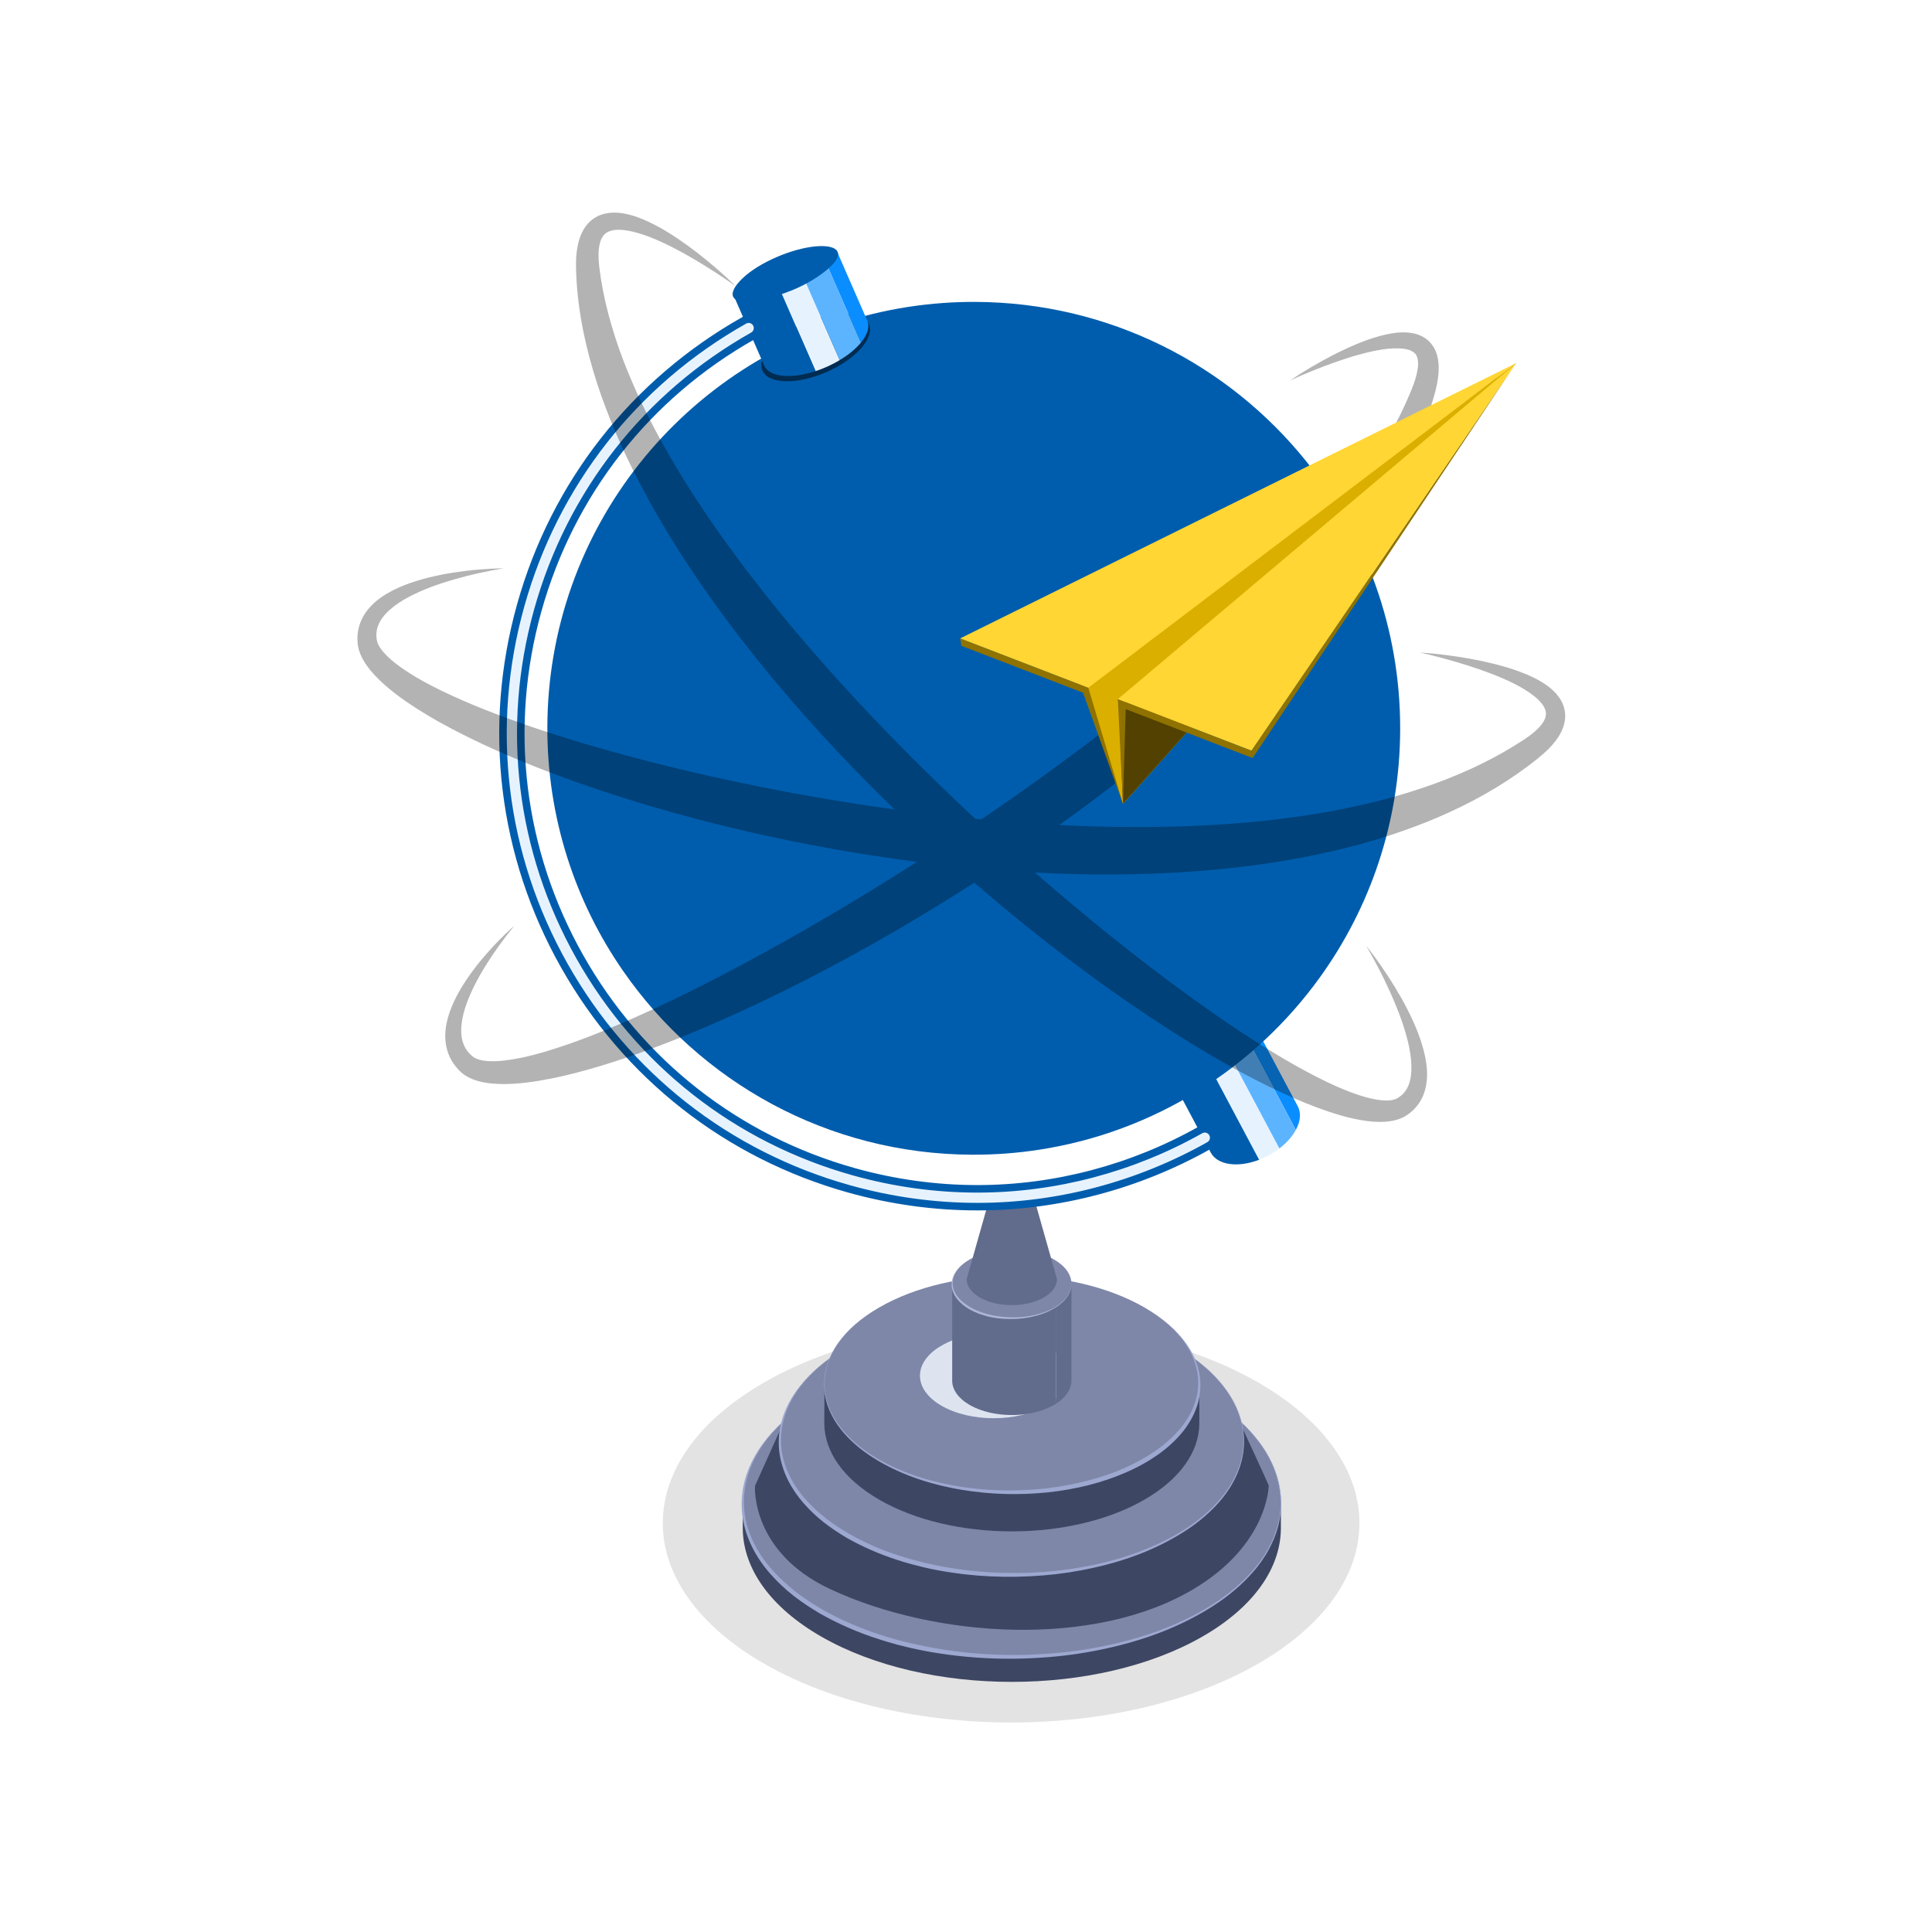 <svg width="200" height="200" viewBox="0 0 200 200" fill="none" xmlns="http://www.w3.org/2000/svg">
<path fill-rule="evenodd" clip-rule="evenodd" d="M130.169 143.07C144.251 151.132 144.251 164.203 130.169 172.266C116.087 180.328 93.255 180.328 79.173 172.266C65.091 164.203 65.091 151.132 79.173 143.07C93.255 135.007 116.087 135.007 130.169 143.07Z" fill="#E3E3E3"/>
<path fill-rule="evenodd" clip-rule="evenodd" d="M132.597 158.28C132.598 158.2 132.597 155.356 132.597 155.356L76.888 155.432L76.89 158.329C76.966 162.354 79.683 166.366 85.047 169.437C95.925 175.665 113.563 175.665 124.441 169.437C129.819 166.358 132.536 162.333 132.597 158.298C132.597 158.298 132.597 158.28 132.597 158.28Z" fill="#3D4663"/>
<path fill-rule="evenodd" clip-rule="evenodd" d="M124.44 144.293C135.318 150.521 135.318 160.619 124.44 166.847C113.562 173.075 95.924 173.075 85.046 166.847C74.168 160.619 74.168 150.521 85.046 144.293C95.924 138.065 113.561 138.065 124.44 144.293Z" fill="#7E87A8"/>
<path fill-rule="evenodd" clip-rule="evenodd" d="M124.44 144.293C124.44 144.293 124.32 144.228 124.087 144.101C123.97 144.038 123.825 143.959 123.654 143.865C123.568 143.819 123.475 143.769 123.375 143.715C123.273 143.665 123.165 143.612 123.05 143.555C122.136 143.087 120.758 142.47 118.946 141.847C118.489 141.701 118.011 141.541 117.503 141.392C116.993 141.249 116.462 141.09 115.9 140.958C114.781 140.671 113.555 140.424 112.238 140.212C110.921 139.995 109.508 139.837 108.014 139.737C106.52 139.636 104.945 139.598 103.303 139.645C101.661 139.691 99.953 139.827 98.198 140.068C96.444 140.309 94.642 140.658 92.826 141.153C91.011 141.648 89.178 142.284 87.379 143.102C87.151 143.198 86.932 143.313 86.708 143.421C86.486 143.532 86.261 143.639 86.039 143.753C85.82 143.872 85.6 143.992 85.38 144.112L85.049 144.292L84.725 144.487C84.51 144.618 84.293 144.749 84.077 144.88C83.866 145.021 83.655 145.162 83.444 145.303L83.127 145.516L82.819 145.745C82.616 145.899 82.406 146.046 82.206 146.207C81.4 146.843 80.647 147.557 79.954 148.334C79.26 149.109 78.654 149.973 78.17 150.907C77.686 151.839 77.327 152.844 77.145 153.887C76.962 154.928 76.96 156.004 77.145 157.051C77.327 158.098 77.699 159.112 78.203 160.054C78.706 160.998 79.351 161.866 80.072 162.663C80.794 163.461 81.605 164.179 82.456 164.846C83.317 165.504 84.224 166.086 85.167 166.635C87.058 167.701 89.062 168.572 91.127 169.23L91.901 169.477L92.682 169.698L93.073 169.809L93.466 169.907L94.252 170.103C95.305 170.339 96.358 170.561 97.419 170.724C101.656 171.409 105.918 171.474 109.987 171.063C112.022 170.849 114.009 170.503 115.922 170.034C117.833 169.563 119.674 168.972 121.399 168.233C123.123 167.499 124.742 166.634 126.199 165.639C127.654 164.642 128.934 163.493 129.979 162.234C130.103 162.072 130.227 161.91 130.35 161.75C130.411 161.669 130.475 161.591 130.532 161.508L130.699 161.258C130.808 161.09 130.924 160.928 131.025 160.758C131.123 160.586 131.22 160.415 131.317 160.245C131.681 159.554 131.995 158.851 132.189 158.13C132.216 158.041 132.242 157.952 132.269 157.863C132.288 157.773 132.308 157.683 132.328 157.593C132.365 157.413 132.407 157.235 132.439 157.056C132.482 156.696 132.546 156.342 132.549 155.988C132.597 155.282 132.526 154.594 132.422 153.938C132.181 152.628 131.695 151.46 131.112 150.467C130.528 149.472 129.851 148.647 129.196 147.951C127.87 146.565 126.631 145.688 125.776 145.124C125.355 144.831 125.008 144.643 124.784 144.501C124.557 144.364 124.44 144.293 124.44 144.293ZM124.44 144.293C124.44 144.293 124.557 144.364 124.785 144.5C125.01 144.641 125.357 144.827 125.78 145.119C126.637 145.679 127.881 146.552 129.215 147.933C129.874 148.628 130.555 149.451 131.145 150.447C131.734 151.441 132.228 152.612 132.475 153.929C132.584 154.588 132.656 155.28 132.613 155.991C132.613 156.347 132.552 156.704 132.512 157.068C132.481 157.248 132.44 157.428 132.404 157.61C132.385 157.7 132.366 157.792 132.347 157.883C132.321 157.973 132.295 158.063 132.269 158.153C132.079 158.881 131.769 159.593 131.407 160.293C131.311 160.465 131.214 160.639 131.117 160.813C131.016 160.985 130.9 161.15 130.792 161.32L130.626 161.574C130.569 161.658 130.505 161.737 130.444 161.819C130.322 161.982 130.198 162.146 130.074 162.311C129.031 163.589 127.75 164.758 126.293 165.775C124.831 166.789 123.216 167.674 121.485 168.433C119.756 169.195 117.909 169.809 115.989 170.303C114.068 170.795 112.072 171.164 110.024 171.401C105.93 171.86 101.634 171.831 97.348 171.175C96.276 171.019 95.208 170.807 94.143 170.566L93.348 170.369L92.95 170.27L92.555 170.158L91.764 169.935L90.979 169.687C88.887 169.023 86.852 168.141 84.925 167.059C83.98 166.5 83.045 165.891 82.171 165.213C81.302 164.528 80.49 163.771 79.759 162.941C78.296 161.293 77.206 159.266 76.879 157.094C76.715 156.013 76.745 154.909 76.957 153.852C77.167 152.793 77.556 151.782 78.068 150.853C79.093 148.983 80.59 147.463 82.196 146.194C82.397 146.034 82.607 145.888 82.812 145.735L83.121 145.508L83.439 145.296C83.651 145.155 83.863 145.015 84.074 144.876C84.291 144.745 84.508 144.615 84.725 144.486L85.049 144.292L85.38 144.112C85.6 143.992 85.82 143.872 86.039 143.753C86.261 143.639 86.486 143.532 86.708 143.421C86.932 143.313 87.151 143.198 87.379 143.102C89.178 142.284 91.011 141.648 92.826 141.153C94.642 140.658 96.444 140.309 98.198 140.068C99.953 139.827 101.661 139.691 103.303 139.645C104.945 139.598 106.52 139.636 108.014 139.737C109.508 139.837 110.921 139.995 112.238 140.212C113.555 140.424 114.781 140.671 115.9 140.958C116.462 141.09 116.993 141.249 117.503 141.392C118.011 141.541 118.489 141.701 118.946 141.847C120.758 142.47 122.136 143.087 123.05 143.555C123.165 143.612 123.273 143.665 123.375 143.715C123.475 143.769 123.568 143.819 123.654 143.865C123.825 143.959 123.97 144.038 124.087 144.101C124.32 144.228 124.44 144.293 124.44 144.293Z" fill="#9DA8D1"/>
<path fill-rule="evenodd" clip-rule="evenodd" d="M131.335 153.772C131.336 153.695 128.654 147.913 128.654 147.913L80.845 147.837L78.157 153.819C78.157 153.819 77.659 160.631 85.944 164.504C96.804 169.582 113.251 170.642 123.549 164.504C131.335 159.864 131.335 153.772 131.335 153.772Z" fill="#3D4663"/>
<path fill-rule="evenodd" clip-rule="evenodd" d="M121.722 139.389C131.099 144.798 131.099 153.57 121.722 158.98C112.345 164.39 97.141 164.39 87.764 158.98C78.387 153.57 78.387 144.798 87.764 139.389C97.141 133.979 112.344 133.978 121.722 139.389Z" fill="#7E87A8"/>
<path fill-rule="evenodd" clip-rule="evenodd" d="M121.722 139.389C121.722 139.389 121.618 139.332 121.417 139.222C121.214 139.116 120.923 138.937 120.523 138.747C119.735 138.34 118.546 137.804 116.981 137.262C116.195 137.002 115.32 136.726 114.35 136.489C113.384 136.24 112.325 136.025 111.187 135.841C110.049 135.653 108.829 135.515 107.538 135.429C106.247 135.343 104.886 135.31 103.467 135.352C100.633 135.438 97.557 135.813 94.419 136.676C92.852 137.108 91.271 137.664 89.72 138.379C88.171 139.096 86.656 139.987 85.269 141.091C84.574 141.643 83.932 142.27 83.34 142.946C82.749 143.622 82.227 144.37 81.82 145.182C81.41 145.991 81.109 146.862 80.959 147.762C80.808 148.662 80.812 149.589 80.975 150.491C81.139 151.394 81.458 152.267 81.893 153.079C82.326 153.893 82.881 154.642 83.501 155.331C84.122 156.02 84.82 156.641 85.552 157.218C86.293 157.788 87.073 158.292 87.886 158.769C89.514 159.693 91.241 160.451 93.023 161.022C93.909 161.322 94.814 161.556 95.718 161.781C96.627 161.985 97.536 162.179 98.451 162.321C102.108 162.918 105.789 162.973 109.302 162.616C111.059 162.427 112.774 162.128 114.425 161.718C116.075 161.309 117.662 160.79 119.149 160.147C120.635 159.507 122.03 158.753 123.283 157.887C124.53 157.013 125.636 156.021 126.524 154.922C126.736 154.64 126.958 154.369 127.14 154.075C127.232 153.929 127.337 153.792 127.418 153.641C127.502 153.492 127.585 153.344 127.669 153.197C127.754 153.052 127.816 152.895 127.891 152.745C127.963 152.595 128.037 152.446 128.091 152.29C128.15 152.136 128.209 151.983 128.268 151.831C128.315 151.675 128.361 151.52 128.408 151.366C128.43 151.288 128.456 151.212 128.474 151.135L128.524 150.901C128.554 150.745 128.596 150.592 128.617 150.437C128.656 150.126 128.705 149.82 128.708 149.514C128.734 149.209 128.712 148.909 128.702 148.612C128.698 148.464 128.67 148.319 128.656 148.174C128.635 148.03 128.628 147.884 128.593 147.744C128.385 146.612 127.967 145.603 127.466 144.744C126.964 143.883 126.382 143.168 125.818 142.565C124.678 141.363 123.61 140.601 122.873 140.111C122.51 139.856 122.211 139.693 122.018 139.57C121.823 139.45 121.722 139.389 121.722 139.389ZM121.722 139.389C121.722 139.389 121.823 139.45 122.019 139.568C122.213 139.69 122.513 139.853 122.877 140.106C123.616 140.592 124.688 141.35 125.837 142.547C126.404 143.15 126.991 143.863 127.499 144.725C128.007 145.584 128.432 146.596 128.647 147.735C128.682 147.875 128.69 148.022 128.712 148.167C128.727 148.313 128.756 148.459 128.76 148.608C128.772 148.906 128.795 149.209 128.773 149.517C128.773 149.825 128.726 150.134 128.69 150.448C128.669 150.605 128.63 150.76 128.6 150.917L128.552 151.154C128.535 151.232 128.509 151.309 128.488 151.388C128.442 151.544 128.397 151.701 128.351 151.859C128.293 152.013 128.235 152.168 128.177 152.324C128.124 152.482 128.05 152.633 127.979 152.786C127.905 152.938 127.844 153.097 127.759 153.245C127.676 153.394 127.593 153.544 127.51 153.696C127.43 153.849 127.326 153.988 127.234 154.137C127.052 154.436 126.831 154.711 126.62 154.999C125.733 156.116 124.627 157.129 123.378 158.022C122.12 158.908 120.729 159.682 119.236 160.346C117.745 161.012 116.152 161.555 114.493 161.987C112.835 162.419 111.109 162.742 109.34 162.954C105.801 163.359 102.086 163.34 98.38 162.772C97.453 162.637 96.53 162.453 95.609 162.244C94.693 162.018 93.775 161.781 92.874 161.479C91.065 160.9 89.306 160.133 87.642 159.191C86.827 158.705 86.02 158.174 85.266 157.584C84.516 156.988 83.816 156.329 83.187 155.608C81.925 154.175 80.995 152.415 80.708 150.536C80.567 149.599 80.59 148.644 80.77 147.728C80.948 146.811 81.279 145.935 81.716 145.128C82.152 144.318 82.698 143.582 83.299 142.91C83.903 142.239 84.561 141.628 85.258 141.079C85.959 140.535 86.679 140.025 87.433 139.588C87.802 139.356 88.189 139.16 88.566 138.949C88.949 138.752 89.333 138.56 89.72 138.379C91.271 137.664 92.852 137.108 94.419 136.676C97.557 135.813 100.633 135.438 103.467 135.352C104.886 135.31 106.247 135.343 107.538 135.429C108.828 135.515 110.049 135.653 111.187 135.841C112.325 136.025 113.384 136.24 114.35 136.489C115.32 136.726 116.195 137.002 116.981 137.262C118.546 137.804 119.735 138.34 120.523 138.747C120.923 138.937 121.214 139.116 121.417 139.222C121.618 139.332 121.722 139.389 121.722 139.389Z" fill="#9DA8D1"/>
<path fill-rule="evenodd" clip-rule="evenodd" d="M124.154 147.404C124.155 147.348 124.154 143.272 124.154 143.272L85.349 142.785L85.331 147.438C85.384 150.267 87.278 153.087 91.016 155.245C98.597 159.622 110.889 159.622 118.47 155.245C122.218 153.082 124.111 150.253 124.154 147.417C124.154 147.417 124.154 147.404 124.154 147.404Z" fill="#3D4663"/>
<path fill-rule="evenodd" clip-rule="evenodd" d="M118.47 135.347C126.051 139.724 126.051 146.821 118.47 151.198C110.889 155.575 98.597 155.575 91.016 151.198C83.435 146.821 83.435 139.724 91.016 135.347C98.597 130.97 110.889 130.97 118.47 135.347Z" fill="#7E87A8"/>
<path fill-rule="evenodd" clip-rule="evenodd" d="M118.47 135.347C118.47 135.347 118.386 135.301 118.223 135.212C118.059 135.126 117.824 134.982 117.5 134.828C116.863 134.498 115.902 134.064 114.636 133.626C113.369 133.197 111.794 132.768 109.951 132.476C108.111 132.176 106.004 132.017 103.709 132.081C101.417 132.151 98.93 132.455 96.392 133.153C95.125 133.503 93.847 133.953 92.593 134.532C91.341 135.112 90.116 135.833 88.994 136.727C88.433 137.173 87.909 137.676 87.428 138.221C86.948 138.767 86.519 139.368 86.181 140.023C85.841 140.676 85.588 141.382 85.459 142.115C85.327 142.847 85.322 143.605 85.45 144.345C85.704 145.829 86.469 147.2 87.484 148.321C87.99 148.886 88.554 149.398 89.153 149.867C89.757 150.331 90.396 150.743 91.056 151.129C92.387 151.87 93.794 152.474 95.243 152.925C95.964 153.162 96.7 153.346 97.434 153.522C98.171 153.682 98.91 153.829 99.652 153.935C102.618 154.38 105.593 154.387 108.424 154.062C109.839 153.893 111.217 153.629 112.544 153.292C113.87 152.953 115.143 152.525 116.333 151.999C116.63 151.866 116.927 151.738 117.208 151.591C117.351 151.52 117.493 151.45 117.634 151.379C117.775 151.302 117.916 151.224 118.056 151.147C118.609 150.847 119.134 150.514 119.639 150.172C120.633 149.47 121.522 148.686 122.234 147.815C122.584 147.375 122.901 146.924 123.16 146.452C123.229 146.337 123.28 146.214 123.341 146.095C123.399 145.976 123.46 145.858 123.504 145.735C123.553 145.613 123.602 145.492 123.65 145.372C123.688 145.248 123.727 145.125 123.765 145.003C123.807 144.882 123.836 144.758 123.862 144.634C123.888 144.511 123.923 144.39 123.941 144.266C123.975 144.019 124.017 143.776 124.023 143.532C124.046 143.29 124.032 143.05 124.028 142.813C124.027 142.695 124.006 142.579 123.996 142.463C123.981 142.347 123.977 142.231 123.951 142.118C123.799 141.211 123.475 140.395 123.082 139.698C122.69 138.997 122.224 138.416 121.772 137.925C120.861 136.945 119.995 136.329 119.401 135.932C119.107 135.726 118.866 135.593 118.709 135.493C118.551 135.397 118.47 135.347 118.47 135.347ZM118.47 135.347C118.47 135.347 118.552 135.396 118.71 135.492C118.867 135.59 119.11 135.721 119.405 135.926C120.003 136.318 120.867 136.933 121.806 137.893C122.269 138.378 122.748 138.952 123.172 139.645C123.594 140.337 123.953 141.156 124.142 142.084C124.173 142.199 124.181 142.318 124.2 142.437C124.214 142.556 124.24 142.676 124.245 142.798C124.258 143.042 124.281 143.29 124.266 143.542C124.269 143.795 124.235 144.049 124.208 144.308C124.193 144.437 124.162 144.564 124.139 144.694C124.116 144.824 124.091 144.954 124.052 145.082C124.016 145.211 123.98 145.341 123.944 145.471C123.899 145.598 123.853 145.727 123.806 145.855C123.764 145.986 123.706 146.111 123.649 146.237C123.59 146.363 123.541 146.494 123.473 146.617C123.341 146.864 123.21 147.117 123.051 147.355C122.905 147.603 122.727 147.832 122.554 148.069C121.833 148.992 120.933 149.829 119.911 150.558C119.394 150.915 118.861 151.266 118.29 151.574C118.15 151.651 118.009 151.728 117.868 151.805C117.721 151.878 117.574 151.95 117.426 152.024C117.132 152.175 116.829 152.305 116.526 152.441C114.088 153.505 111.342 154.184 108.471 154.489C105.599 154.782 102.593 154.729 99.606 154.231C98.858 154.113 98.115 153.954 97.373 153.78C96.635 153.591 95.896 153.394 95.172 153.144C93.718 152.665 92.307 152.035 90.976 151.266C90.319 150.873 89.675 150.447 89.071 149.973C88.471 149.493 87.906 148.97 87.401 148.394C86.389 147.25 85.631 145.855 85.39 144.354C85.27 143.607 85.281 142.843 85.416 142.107C85.55 141.37 85.808 140.662 86.152 140.008C86.494 139.352 86.928 138.751 87.411 138.206C87.897 137.662 88.423 137.162 88.987 136.718C89.553 136.278 90.135 135.865 90.744 135.511C91.043 135.323 91.355 135.164 91.66 134.993C91.97 134.833 92.28 134.678 92.593 134.532C93.847 133.953 95.125 133.503 96.392 133.153C98.93 132.455 101.417 132.151 103.709 132.081C106.004 132.017 108.111 132.176 109.951 132.476C111.794 132.768 113.369 133.197 114.636 133.626C115.902 134.064 116.863 134.498 117.5 134.828C117.824 134.982 118.059 135.126 118.223 135.212C118.386 135.301 118.47 135.347 118.47 135.347Z" fill="#9DA8D1"/>
<path fill-rule="evenodd" clip-rule="evenodd" d="M108.254 139.296C111.233 141.015 111.233 143.804 108.254 145.523C105.275 147.243 100.446 147.243 97.467 145.523C94.489 143.804 94.489 141.015 97.467 139.296C100.446 137.576 105.275 137.576 108.254 139.296Z" fill="#DDE4F0"/>
<path fill-rule="evenodd" clip-rule="evenodd" d="M100.586 132.596L98.575 132.57L98.57 142.956C98.586 143.855 99.189 144.752 100.377 145.439C100.446 145.478 100.516 145.516 100.586 145.553C101.432 145.999 102.44 146.283 103.494 146.408C104.455 146.523 105.454 146.503 106.402 146.351V132.669L103.494 132.632L100.586 132.596Z" fill="#616B8C"/>
<path fill-rule="evenodd" clip-rule="evenodd" d="M110.916 132.725L109.309 132.705V145.317C110.368 144.646 110.904 143.799 110.916 142.949C110.917 142.927 110.916 132.725 110.916 132.725Z" fill="#616B8C"/>
<path fill-rule="evenodd" clip-rule="evenodd" d="M106.402 132.668V146.351C107.393 146.192 108.329 145.888 109.109 145.438C109.178 145.399 109.244 145.358 109.309 145.317V132.705L106.402 132.668Z" fill="#616B8C"/>
<path fill-rule="evenodd" clip-rule="evenodd" d="M109.109 130.379C111.52 131.771 111.52 134.028 109.109 135.42C106.698 136.812 102.788 136.812 100.377 135.42C97.966 134.028 97.966 131.771 100.377 130.379C102.788 128.987 106.698 128.987 109.109 130.379Z" fill="#7E87A8"/>
<path fill-rule="evenodd" clip-rule="evenodd" d="M109.109 130.379C109.109 130.379 109.001 130.323 108.799 130.217C108.748 130.191 108.691 130.162 108.629 130.13C108.564 130.102 108.494 130.073 108.418 130.04C108.342 130.008 108.26 129.973 108.173 129.936C108.085 129.901 107.988 129.872 107.888 129.836C107.488 129.69 106.984 129.568 106.4 129.468C105.815 129.369 105.144 129.324 104.415 129.344C103.686 129.367 102.896 129.464 102.089 129.684C101.287 129.907 100.45 130.246 99.74 130.823C99.391 131.111 99.062 131.454 98.861 131.876C98.656 132.292 98.571 132.773 98.662 133.231C98.751 133.689 98.997 134.106 99.317 134.449C99.641 134.794 100.02 135.072 100.435 135.32C101.269 135.787 102.198 136.083 103.133 136.232C104.068 136.386 105.01 136.412 105.912 136.327C106.812 136.234 107.675 136.027 108.439 135.705C108.634 135.634 108.814 135.53 108.996 135.441C109.176 135.351 109.338 135.233 109.505 135.132C109.818 134.899 110.116 134.66 110.335 134.369C110.808 133.815 110.979 133.11 110.873 132.529C110.76 131.944 110.444 131.508 110.16 131.198C110.009 131.048 109.876 130.912 109.741 130.816C109.612 130.713 109.502 130.626 109.403 130.568C109.211 130.445 109.109 130.379 109.109 130.379ZM109.109 130.379C109.109 130.379 109.211 130.444 109.404 130.566C109.503 130.623 109.614 130.71 109.744 130.813C109.879 130.909 110.013 131.044 110.166 131.193C110.452 131.502 110.771 131.938 110.889 132.527C110.997 133.109 110.84 133.827 110.367 134.395C110.149 134.692 109.852 134.939 109.539 135.18C109.21 135.401 108.86 135.612 108.474 135.78C107.705 136.125 106.84 136.355 105.928 136.472C105.016 136.581 104.058 136.577 103.1 136.44C102.86 136.409 102.622 136.355 102.383 136.308L102.029 136.214C101.91 136.184 101.792 136.151 101.676 136.108L101.327 135.99C101.212 135.945 101.099 135.895 100.985 135.848C100.754 135.761 100.541 135.63 100.319 135.521C99.902 135.266 99.492 134.961 99.167 134.582C98.838 134.208 98.604 133.742 98.533 133.252C98.463 132.761 98.579 132.263 98.811 131.85C99.041 131.432 99.379 131.098 99.735 130.816C100.454 130.25 101.285 129.905 102.089 129.684C102.896 129.464 103.686 129.367 104.415 129.344C105.144 129.324 105.815 129.369 106.4 129.468C106.984 129.568 107.488 129.69 107.888 129.836C107.988 129.872 108.085 129.901 108.173 129.936C108.26 129.973 108.342 130.008 108.418 130.04C108.494 130.073 108.564 130.102 108.629 130.13C108.691 130.162 108.748 130.191 108.799 130.217C109.001 130.323 109.109 130.379 109.109 130.379Z" fill="#ADB6D6"/>
<path fill-rule="evenodd" clip-rule="evenodd" d="M109.421 132.425C109.422 132.412 106.944 123.671 106.944 123.671H102.541L100.064 132.433C100.077 133.115 100.534 133.795 101.435 134.315C103.262 135.37 106.224 135.37 108.051 134.315C108.955 133.793 109.411 133.112 109.421 132.428V132.425Z" fill="#616B8C"/>
<path fill-rule="evenodd" clip-rule="evenodd" d="M124.767 109.574L130.343 120.059C131.09 119.773 131.811 119.371 132.441 118.887L126.903 108.474L124.767 109.574Z" fill="#E6F3FF"/>
<path fill-rule="evenodd" clip-rule="evenodd" d="M124.767 109.574L122.631 110.675L121.153 111.436L125.352 119.342C125.728 120.02 126.531 120.469 127.676 120.53C127.742 120.534 127.808 120.535 127.875 120.536C128.672 120.547 129.523 120.373 130.343 120.059L124.767 109.574Z" fill="#005DAD"/>
<path fill-rule="evenodd" clip-rule="evenodd" d="M130.221 106.765L129.04 107.373L134.144 116.971C134.645 116.05 134.693 115.197 134.358 114.546C134.35 114.529 130.221 106.765 130.221 106.765Z" fill="#0A8EFF"/>
<path fill-rule="evenodd" clip-rule="evenodd" d="M126.904 108.474L132.441 118.887C133.1 118.382 133.66 117.787 134.047 117.142C134.081 117.085 134.113 117.028 134.144 116.972L129.04 107.374L126.904 108.474Z" fill="#5CB4FF"/>
<path fill-rule="evenodd" clip-rule="evenodd" d="M97.732 31.358C77.312 32.761 60.691 48.06 57.297 67.896C56.888 70.283 56.671 72.734 56.662 75.235C56.628 84.635 59.535 93.359 64.519 100.535C72.457 111.973 85.666 119.481 100.645 119.535C103.009 119.544 105.33 119.367 107.594 119.015C119.527 117.174 129.886 110.551 136.647 101.159C141.839 93.951 144.91 85.112 144.945 75.552C144.982 65.038 141.341 55.37 135.23 47.766C127.174 37.738 114.825 31.303 100.962 31.253C100.904 31.253 100.845 31.252 100.787 31.252C99.76 31.252 98.742 31.288 97.732 31.358Z" fill="#005DAD"/>
<path fill-rule="evenodd" clip-rule="evenodd" d="M87.548 32.452C90.135 32.509 90.843 34.127 89.127 36.065C87.412 38.003 83.924 39.528 81.337 39.471C78.75 39.413 78.043 37.796 79.757 35.857C81.473 33.919 84.96 32.394 87.548 32.452Z" fill="#002C52"/>
<path fill-rule="evenodd" clip-rule="evenodd" d="M80.251 28.861L84.43 38.42C85.294 38.136 86.151 37.746 86.924 37.282L82.773 27.788L80.251 28.861Z" fill="#E6F3FF"/>
<path fill-rule="evenodd" clip-rule="evenodd" d="M80.251 28.861L77.728 29.933L75.983 30.675L79.129 37.884C79.416 38.501 80.209 38.896 81.444 38.924C81.515 38.925 81.587 38.925 81.659 38.925C82.524 38.914 83.481 38.731 84.43 38.42L80.251 28.861Z" fill="#005DAD"/>
<path fill-rule="evenodd" clip-rule="evenodd" d="M86.69 26.123L85.296 26.716L89.121 35.467C89.832 34.602 90.038 33.811 89.791 33.217C89.785 33.202 86.69 26.123 86.69 26.123Z" fill="#0A8EFF"/>
<path fill-rule="evenodd" clip-rule="evenodd" d="M82.773 27.788L86.924 37.282C87.732 36.798 88.448 36.234 88.985 35.627C89.032 35.573 89.078 35.52 89.121 35.467L85.296 26.716L82.773 27.788Z" fill="#5CB4FF"/>
<path fill-rule="evenodd" clip-rule="evenodd" d="M84.417 25.506C86.794 25.285 87.593 26.238 85.726 27.825C83.817 29.447 81.191 30.612 78.185 31.122C75.715 31.541 75.064 30.534 76.876 28.802C78.561 27.191 81.922 25.737 84.417 25.506Z" fill="#005DAD"/>
<path fill-rule="evenodd" clip-rule="evenodd" d="M101.187 124.911C96.733 124.911 92.271 124.295 87.925 123.082C75.314 119.56 64.829 111.338 58.402 99.93C51.975 88.522 50.376 75.294 53.898 62.683C57.42 50.072 65.642 39.587 77.05 33.16C77.19 33.081 77.341 33.041 77.5 33.041C77.833 33.041 78.141 33.221 78.304 33.51C78.553 33.952 78.396 34.515 77.953 34.764C66.974 40.949 59.061 51.04 55.671 63.178C52.281 75.315 53.821 88.046 60.006 99.026C66.192 110.005 76.283 117.919 88.42 121.308C92.601 122.476 96.894 123.068 101.181 123.068C109.207 123.068 117.191 120.96 124.269 116.973C124.408 116.894 124.56 116.854 124.718 116.854C125.051 116.854 125.359 117.034 125.522 117.323C125.643 117.537 125.673 117.786 125.607 118.023C125.541 118.26 125.386 118.456 125.172 118.577C117.817 122.721 109.523 124.911 101.187 124.911Z" fill="#E6F3FF"/>
<path d="M101.187 124.911C96.733 124.911 92.271 124.295 87.925 123.082C75.314 119.56 64.829 111.338 58.402 99.93C51.975 88.522 50.376 75.294 53.898 62.683C57.42 50.072 65.642 39.587 77.05 33.16C77.19 33.081 77.341 33.041 77.5 33.041C77.833 33.041 78.141 33.221 78.304 33.51C78.553 33.952 78.396 34.515 77.953 34.764C66.974 40.949 59.061 51.04 55.671 63.178C52.281 75.315 53.821 88.046 60.006 99.026C66.192 110.005 76.283 117.919 88.42 121.308C92.601 122.476 96.894 123.068 101.181 123.068C109.207 123.068 117.191 120.96 124.269 116.973C124.408 116.894 124.56 116.854 124.718 116.854C125.051 116.854 125.359 117.034 125.522 117.323C125.643 117.537 125.673 117.786 125.607 118.023C125.541 118.26 125.386 118.456 125.172 118.577C117.817 122.721 109.523 124.911 101.187 124.911" stroke="#005DAD" stroke-width="0.78"/>
<path opacity="0.298" fill-rule="evenodd" clip-rule="evenodd" d="M142.966 99.979C142.472 99.265 141.957 98.565 141.416 97.887C142.292 99.382 143.087 100.918 143.807 102.479C144.519 104.042 145.158 105.637 145.601 107.26C145.823 108.069 145.993 108.886 146.069 109.69C146.144 110.492 146.124 111.287 145.934 111.974C145.839 112.317 145.701 112.627 145.521 112.891C145.342 113.157 145.119 113.375 144.859 113.555C144.794 113.599 144.726 113.641 144.656 113.681C144.642 113.689 144.628 113.697 144.613 113.705C144.591 113.717 144.57 113.729 144.552 113.737C144.542 113.741 144.531 113.746 144.521 113.75C144.504 113.758 144.486 113.766 144.467 113.773C144.348 113.818 144.214 113.855 144.065 113.881C143.767 113.932 143.419 113.936 143.058 113.904C142.332 113.841 141.556 113.647 140.791 113.402C140.025 113.154 139.256 112.857 138.496 112.525C136.975 111.862 135.484 111.073 134.01 110.249C132.538 109.42 131.094 108.525 129.661 107.61C128.229 106.693 126.816 105.74 125.42 104.76C124.022 103.783 122.635 102.787 121.266 101.766C120.581 101.255 119.899 100.74 119.222 100.219C118.542 99.701 117.866 99.179 117.193 98.651C115.849 97.595 114.511 96.53 113.19 95.443C111.865 94.362 110.556 93.261 109.254 92.152C108.546 91.547 107.841 90.938 107.139 90.326C111.136 90.535 115.145 90.584 119.157 90.445C122.668 90.324 126.18 90.048 129.676 89.591C131.424 89.359 133.169 89.085 134.904 88.751C136.639 88.415 138.366 88.028 140.08 87.582C140.938 87.361 141.791 87.12 142.639 86.86C143.488 86.602 144.332 86.326 145.17 86.033C146.009 85.741 146.842 85.432 147.668 85.103C148.493 84.77 149.311 84.419 150.119 84.046C153.354 82.563 156.451 80.729 159.228 78.486C159.952 77.897 160.67 77.249 161.262 76.376C161.554 75.939 161.817 75.434 161.947 74.841C162.011 74.546 162.041 74.232 162.021 73.918C162.001 73.605 161.935 73.295 161.829 73.011C161.617 72.439 161.274 71.982 160.91 71.614C160.543 71.244 160.149 70.95 159.748 70.694C158.944 70.185 158.108 69.825 157.27 69.513C156.431 69.204 155.585 68.952 154.733 68.74C153.881 68.527 153.028 68.343 152.17 68.19C150.456 67.885 148.734 67.661 147.006 67.546C148.691 67.936 150.357 68.386 151.992 68.907C153.624 69.427 155.234 70.022 156.729 70.766C157.472 71.14 158.185 71.562 158.795 72.045C159.098 72.285 159.372 72.544 159.586 72.814C159.801 73.082 159.947 73.359 160.005 73.609C160.062 73.86 160.045 74.083 159.959 74.329C159.875 74.574 159.717 74.84 159.502 75.099C159.073 75.622 158.458 76.105 157.799 76.54C155.011 78.383 151.985 79.837 148.853 81.004C148.07 81.296 147.277 81.565 146.481 81.82C145.685 82.079 144.882 82.319 144.075 82.543C142.461 82.995 140.823 83.365 139.178 83.707C137.532 84.042 135.873 84.322 134.205 84.553C132.536 84.785 130.861 84.979 129.18 85.129C125.818 85.433 122.436 85.579 119.049 85.612C115.921 85.638 112.789 85.566 109.657 85.409C114.46 81.967 119.119 78.313 123.572 74.403C124.856 73.273 126.125 72.125 127.371 70.95C128.619 69.777 129.844 68.578 131.046 67.355C132.249 66.132 133.424 64.88 134.574 63.603C135.718 62.32 136.836 61.012 137.92 59.673C139.006 58.336 140.046 56.958 141.044 55.547C142.041 54.137 142.998 52.693 143.879 51.199C144.763 49.707 145.594 48.178 146.328 46.598C147.059 45.017 147.713 43.395 148.235 41.725C148.3 41.516 148.363 41.307 148.424 41.096C148.485 40.888 148.548 40.661 148.604 40.441C148.716 39.995 148.81 39.538 148.871 39.06C148.93 38.582 148.959 38.084 148.91 37.554C148.862 37.029 148.722 36.453 148.399 35.917C148.236 35.652 148.029 35.404 147.789 35.202C147.55 34.999 147.285 34.841 147.019 34.727C146.483 34.497 145.957 34.427 145.465 34.409C144.972 34.395 144.504 34.439 144.052 34.514C143.601 34.588 143.165 34.691 142.739 34.81C141.888 35.05 141.073 35.347 140.28 35.684C139.488 36.021 138.715 36.387 137.956 36.777C136.444 37.564 134.977 38.42 133.575 39.369C135.117 38.674 136.679 38.036 138.26 37.479C139.05 37.201 139.844 36.941 140.643 36.721C141.442 36.503 142.243 36.307 143.04 36.186C143.832 36.065 144.633 36.011 145.333 36.107C145.679 36.157 145.996 36.251 146.222 36.388C146.453 36.524 146.582 36.683 146.672 36.884C146.759 37.089 146.804 37.358 146.801 37.672C146.797 37.986 146.746 38.332 146.665 38.685C146.584 39.038 146.472 39.4 146.342 39.762C146.276 39.945 146.209 40.12 146.132 40.309C146.056 40.498 145.978 40.686 145.899 40.873C145.265 42.372 144.531 43.831 143.714 45.247C142.896 46.661 142.018 48.045 141.071 49.385C140.123 50.725 139.133 52.039 138.096 53.318C137.06 54.598 135.975 55.841 134.872 57.07C133.765 58.296 132.625 59.494 131.458 60.667C130.294 61.845 129.103 62.997 127.895 64.133C125.476 66.402 122.977 68.593 120.423 70.723C115.31 74.979 109.979 78.991 104.51 82.812C103.539 83.489 102.564 84.161 101.585 84.826C101.38 84.807 101.175 84.787 100.97 84.767C98.671 82.628 96.412 80.447 94.196 78.225C89.375 73.385 84.756 68.349 80.457 63.072C78.31 60.432 76.245 57.731 74.295 54.955C73.321 53.568 72.377 52.161 71.466 50.735C70.554 49.31 69.68 47.863 68.854 46.391C68.442 45.655 68.04 44.914 67.646 44.169C67.254 43.424 66.876 42.671 66.512 41.913C66.149 41.155 65.802 40.389 65.471 39.618C65.137 38.848 64.818 38.072 64.519 37.289C63.922 35.723 63.408 34.129 62.979 32.515C62.551 30.902 62.236 29.258 62.033 27.609C61.942 26.828 61.921 26.047 62.052 25.386C62.116 25.056 62.221 24.767 62.36 24.54C62.498 24.312 62.67 24.146 62.908 24.019C63.145 23.893 63.455 23.817 63.802 23.795C64.148 23.772 64.525 23.801 64.908 23.863C65.678 23.987 66.471 24.231 67.248 24.531C68.806 25.14 70.329 25.939 71.81 26.808C73.293 27.679 74.743 28.622 76.159 29.622C74.919 28.408 73.599 27.272 72.223 26.198C71.534 25.662 70.824 25.149 70.093 24.658C69.363 24.167 68.606 23.707 67.811 23.292C67.014 22.88 66.183 22.503 65.263 22.252C64.802 22.128 64.318 22.035 63.799 22.013C63.283 21.992 62.72 22.044 62.159 22.257C61.6 22.465 61.071 22.858 60.706 23.333C60.334 23.807 60.107 24.332 59.953 24.837C59.8 25.346 59.721 25.845 59.674 26.332C59.628 26.821 59.62 27.298 59.631 27.768C59.711 31.368 60.381 34.92 61.395 38.34C61.649 39.196 61.921 40.045 62.215 40.886C62.513 41.725 62.827 42.558 63.158 43.383C63.822 45.032 64.538 46.659 65.326 48.246C66.109 49.836 66.943 51.398 67.814 52.935C68.69 54.471 69.609 55.979 70.561 57.462C72.47 60.428 74.513 63.297 76.661 66.078C80.956 71.643 85.646 76.87 90.593 81.822C91.253 82.482 91.918 83.138 92.588 83.788C87.878 83.144 83.185 82.348 78.519 81.412C75.177 80.739 71.848 79.997 68.541 79.17C65.235 78.342 61.944 77.451 58.698 76.433C55.447 75.431 52.236 74.311 49.112 73.028C48.331 72.705 47.559 72.368 46.797 72.016C46.034 71.667 45.279 71.303 44.542 70.917C43.805 70.531 43.085 70.122 42.396 69.684C41.708 69.246 41.045 68.783 40.463 68.274C40.172 68.02 39.903 67.755 39.672 67.483C39.443 67.211 39.254 66.931 39.137 66.668L39.134 66.66C39.107 66.597 39.081 66.536 39.062 66.476L39.057 66.461C39.049 66.435 39.041 66.409 39.035 66.384C39.033 66.378 39.032 66.372 39.03 66.367C39.028 66.358 39.025 66.349 39.023 66.336L39.012 66.275C38.982 66.112 38.966 65.95 38.962 65.79C38.958 65.469 39.005 65.152 39.114 64.841C39.326 64.217 39.788 63.625 40.368 63.111C40.948 62.594 41.64 62.152 42.371 61.766C43.84 60.996 45.455 60.424 47.099 59.954C48.746 59.487 50.43 59.113 52.137 58.836C51.272 58.843 50.405 58.889 49.541 58.963C48.675 59.035 47.812 59.141 46.949 59.273C46.087 59.405 45.228 59.576 44.373 59.788C43.518 60 42.667 60.256 41.831 60.59C40.996 60.925 40.17 61.329 39.395 61.881C39.007 62.157 38.636 62.476 38.299 62.849C37.961 63.221 37.659 63.651 37.433 64.136C37.206 64.62 37.063 65.158 37.017 65.698C36.995 65.969 36.995 66.239 37.015 66.505C37.023 66.627 37.043 66.799 37.072 66.941C37.1 67.089 37.138 67.231 37.18 67.369C37.358 67.918 37.621 68.384 37.906 68.803C38.193 69.221 38.507 69.595 38.834 69.943C39.489 70.637 40.188 71.24 40.91 71.796C41.633 72.349 42.375 72.859 43.128 73.342C43.882 73.824 44.646 74.28 45.418 74.716C46.193 75.147 46.974 75.561 47.761 75.959C50.908 77.558 54.15 78.906 57.423 80.149C63.983 82.597 70.702 84.547 77.508 86.109C83.255 87.426 89.066 88.469 94.922 89.217C92.535 90.742 90.126 92.233 87.696 93.688C84.83 95.4 81.937 97.068 79.009 98.669C76.082 100.27 73.13 101.825 70.131 103.271C67.14 104.732 64.102 106.09 61.023 107.29C59.483 107.884 57.928 108.427 56.365 108.889C55.583 109.117 54.799 109.321 54.016 109.486C53.233 109.647 52.451 109.779 51.69 109.834C50.934 109.888 50.18 109.864 49.589 109.689C49.443 109.646 49.31 109.593 49.193 109.534C49.134 109.505 49.08 109.473 49.029 109.44C48.995 109.42 48.944 109.377 48.893 109.334L48.856 109.302C48.607 109.088 48.393 108.847 48.225 108.574C47.891 108.03 47.728 107.351 47.743 106.615C47.75 105.879 47.908 105.105 48.149 104.344C48.642 102.819 49.419 101.335 50.299 99.92C51.184 98.503 52.173 97.136 53.248 95.832C52.611 96.389 52.002 96.98 51.414 97.593C50.823 98.204 50.259 98.842 49.716 99.502C49.172 100.162 48.662 100.853 48.184 101.575C47.708 102.297 47.271 103.056 46.909 103.869C46.549 104.682 46.255 105.551 46.136 106.499C46.079 106.973 46.071 107.467 46.139 107.968C46.205 108.468 46.347 108.974 46.572 109.447C46.797 109.921 47.105 110.355 47.458 110.73L47.504 110.778L47.504 110.778C47.577 110.854 47.65 110.931 47.751 111.019C47.864 111.118 47.983 111.209 48.103 111.29C48.345 111.452 48.595 111.58 48.843 111.684C49.341 111.891 49.834 112.009 50.314 112.088C50.795 112.165 51.265 112.201 51.728 112.215C52.653 112.24 53.551 112.181 54.434 112.076C55.315 111.97 56.182 111.824 57.039 111.654C58.753 111.316 60.425 110.868 62.076 110.372C63.728 109.877 65.357 109.33 66.965 108.737C68.574 108.146 70.169 107.526 71.748 106.869C78.059 104.236 84.165 101.183 90.107 97.847C93.755 95.797 97.342 93.64 100.862 91.378C102.615 92.895 104.394 94.382 106.198 95.837C111.641 100.226 117.323 104.325 123.296 108.006C124.794 108.919 126.311 109.805 127.851 110.656C129.392 111.506 130.965 112.306 132.568 113.058C134.171 113.81 135.815 114.495 137.523 115.07C138.379 115.354 139.249 115.616 140.155 115.81C141.06 116.002 141.993 116.15 142.998 116.138C143.499 116.129 144.022 116.08 144.566 115.927C144.837 115.85 145.113 115.743 145.381 115.595C145.436 115.567 145.49 115.533 145.543 115.5C145.556 115.492 145.568 115.485 145.58 115.477C145.625 115.449 145.663 115.423 145.701 115.396C145.718 115.385 145.735 115.373 145.752 115.361C145.863 115.283 145.971 115.199 146.076 115.112C146.497 114.758 146.86 114.32 147.119 113.84C147.381 113.36 147.545 112.848 147.633 112.347C147.81 111.339 147.723 110.376 147.546 109.471C147.367 108.565 147.092 107.705 146.772 106.872C146.452 106.04 146.076 105.24 145.677 104.457C145.277 103.675 144.846 102.913 144.391 102.169C143.937 101.423 143.463 100.693 142.966 99.979Z" fill="black"/>
<path fill-rule="evenodd" clip-rule="evenodd" d="M99.521 66.854L112.914 72.017L112.663 71.196L99.4 66.085L99.521 66.854Z" fill="#8F7200"/>
<path fill-rule="evenodd" clip-rule="evenodd" d="M111.817 70.87L116.251 83.214L155.761 38.216L111.817 70.87Z" fill="#8F7200"/>
<path fill-rule="evenodd" clip-rule="evenodd" d="M112.583 70.934L116.251 83.214L156.933 37.601L112.583 70.934Z" fill="#DBAF00"/>
<path fill-rule="evenodd" clip-rule="evenodd" d="M115.838 73.141L116.251 83.214L156.933 37.601L115.838 73.141Z" fill="#524100"/>
<path fill-rule="evenodd" clip-rule="evenodd" d="M116.251 83.214L116.552 72.694L115.718 72.373L116.251 83.214Z" fill="#8F7200"/>
<path fill-rule="evenodd" clip-rule="evenodd" d="M115.718 72.373L115.838 73.141L129.672 78.471L129.551 77.703L115.718 72.373Z" fill="#8F7200"/>
<path fill-rule="evenodd" clip-rule="evenodd" d="M129.551 77.703L129.672 78.471L156.933 37.601L129.551 77.703Z" fill="#8F7200"/>
<path fill-rule="evenodd" clip-rule="evenodd" d="M99.4 66.085L112.663 71.196L156.933 37.601L99.4 66.085Z" fill="#FFD633"/>
<path fill-rule="evenodd" clip-rule="evenodd" d="M115.718 72.373L129.551 77.703L156.933 37.601L115.718 72.373Z" fill="#FFD633"/>
</svg>
